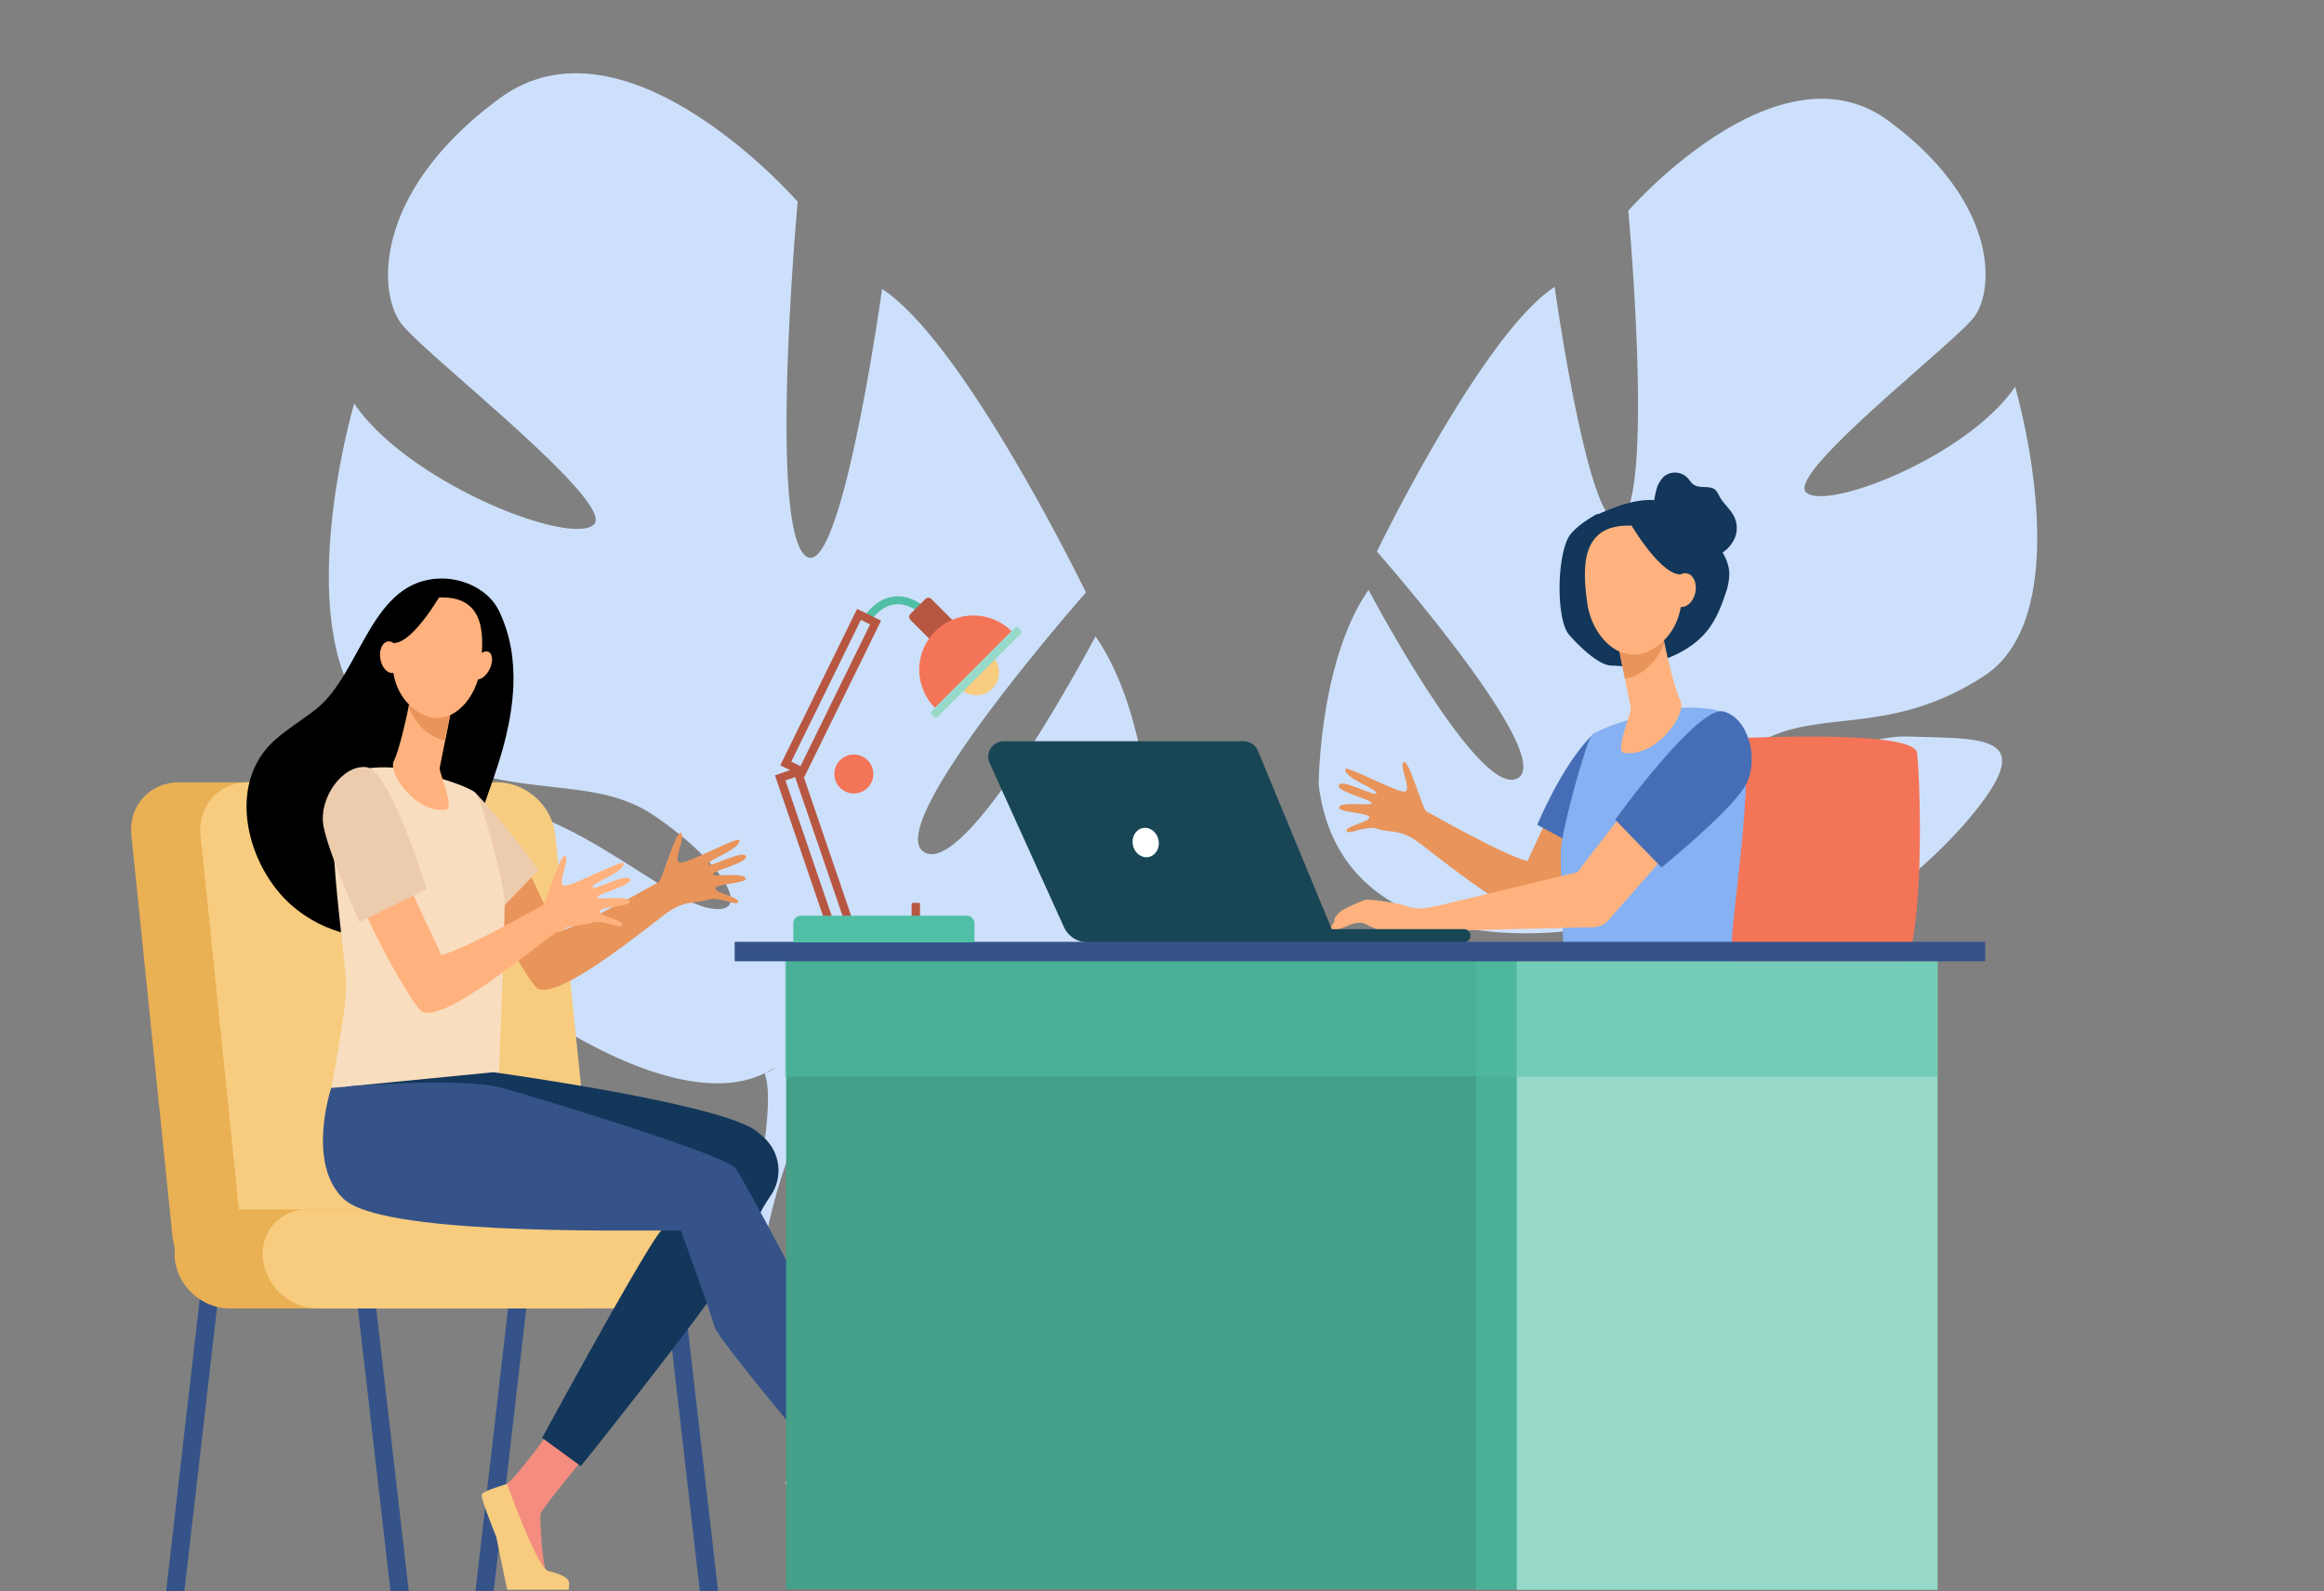 <?xml version="1.0" encoding="UTF-8"?> <svg xmlns="http://www.w3.org/2000/svg" xmlns:xlink="http://www.w3.org/1999/xlink" width="1072.075" height="734.315" viewBox="0 0 1072.075 734.315"><rect x="0" y="0" width="1072.075" height="734.315" fill="#808080" stroke="none"/><defs><clipPath id="clip-path"><rect id="Rettangolo_88" data-name="Rettangolo 88" width="884.345" height="516.24" fill="none"></rect></clipPath><clipPath id="clip-path-2"><rect id="Rettangolo_87" data-name="Rettangolo 87" width="884.343" height="516.241" fill="none"></rect></clipPath><clipPath id="clip-path-3"><rect id="Rettangolo_83" data-name="Rettangolo 83" width="531.716" height="53.271" fill="none"></rect></clipPath><clipPath id="clip-path-4"><rect id="Rettangolo_85" data-name="Rettangolo 85" width="18.674" height="290.039" fill="none"></rect></clipPath></defs><g id="Raggruppa_59" data-name="Raggruppa 59" transform="translate(63.932 230.649)"><path id="Tracciato_470" data-name="Tracciato 470" d="M296.822,414.645C358.9,401.884,346.186,297.68,346.186,297.68s-102.516-76.56-103.8-97.068,100.431,48.343,100.431,48.343c6.254-39.193-35.868-142.663-35.868-142.663s-125.04-1.345-121.239-21.539,110.657,6.841,110.657,6.841c-9.089-38.865-51.4-77.231-51.4-77.231C175.214-34.636,115.9,57.455,115.9,57.455s-43.323-1.4-91.277-31.177v0S15.832,19.682.644,12.592L0,22.994q4.106,1.532,7.9,3.323a.062.062,0,0,1,.046.023l.109.053c1.563.812,3.787,1.977,6.495,3.426l.01.005c.007,0,.006.008.013.008C20.6,33.394,25.062,35.826,28.3,37.389a.2.2,0,0,0,.031.012c18.941,10.73,43.54,26.022,48.311,35.5a20.235,20.235,0,0,1,4.909-1.932c-1.565.617-3.2,1.259-4.909,1.932C37.379,88.351,25.517,176.991,32.625,227.225s22.437,29.475,46.8,4.169,21.832-81.641,31.758-97.625,17.335,8.733,12.746,41.646-38.679,47.4-47.07,100.509S166.43,375.942,166.43,375.942c-9.168-37.594,15.272-102.474,28.148-104.233s5.55,96.1,8.422,111.6,31.747,44.1,93.821,31.336" transform="translate(697.629 323.081) rotate(-132)" fill="#cde0fb"></path><path id="Tracciato_471" data-name="Tracciato 471" d="M340.328,3.659c71.173,14.632,56.6,134.109,56.6,134.109s-117.543,87.782-119.017,111.3,115.151-55.428,115.151-55.428c7.17,44.938-41.126,163.574-41.126,163.574s-143.368,1.542-139.009,24.7S339.8,374.062,339.8,374.062c-10.421,44.562-58.938,88.551-58.938,88.551C200.9,518.794,132.883,413.2,132.883,413.2S83.21,414.812,28.227,448.952v0S18.152,456.514.738,464.643L0,452.716q4.708-1.757,9.058-3.81a.072.072,0,0,0,.053-.026l.125-.06c1.792-.931,4.342-2.267,7.447-3.928l.012-.006c.008,0,.007-.009.015-.009,6.908-4.084,12.025-6.872,15.733-8.665a.216.216,0,0,1,.035-.013C54.2,423.895,82.4,406.361,87.87,395.492a23.2,23.2,0,0,0,5.629,2.215c-1.794-.707-3.666-1.443-5.629-2.215C42.858,377.78,29.257,276.147,37.407,218.55s25.725-33.8,53.655-4.78,25.032,93.607,36.413,111.935,19.876-10.013,14.614-47.75S97.74,223.6,88.12,162.714,190.825,48.035,190.825,48.035c-10.511,43.1,17.51,117.495,32.274,119.511s6.363-110.188,9.657-127.958,36.4-50.56,107.572-35.929" transform="translate(-63.932 65.24) rotate(-48)" fill="#cde0fb"></path><g id="Raggruppa_58" data-name="Raggruppa 58" transform="translate(-3.452 -12.574)" clip-path="url(#clip-path)"><g id="Raggruppa_57" data-name="Raggruppa 57" transform="translate(-29.033 -0.001)"><g id="Raggruppa_56" data-name="Raggruppa 56" clip-path="url(#clip-path-2)"><path id="Tracciato_389" data-name="Tracciato 389" d="M1486.947,33.55c10.377-4.447,21.992-8.955,32.631-5.177,6.7,2.379,11.858,7.708,16.755,12.863,5.369,5.652,11.074,12.084,11.206,19.878A28.505,28.505,0,0,1,1545.7,70.4c-1.929,5.864-4.281,11.693-8.08,16.557-6.161,7.884-15.625,12.56-25.262,15.251-8.527,2.382-10.644,1.542-19.49,1.159-5.971-.258-15.436-9.749-19.313-14.3-6.161-7.229-5.625-38.56.875-46.459a34.073,34.073,0,0,1,6.915-6,55.589,55.589,0,0,1,5.491-3.318l.107.262" transform="translate(-781.24 -14.335)" fill="#13375b"></path><path id="Tracciato_390" data-name="Tracciato 390" d="M1255.259,316.952c-.757-2.193,9.9-3.923,10.472-6.136s-13.436-2.435-13.931-4.382c-.912-3.587,15.36-.7,15.046-2.378s-16.948-5.481-15.139-8.351,16.836,5.743,17.3,3.793-14.694-6.752-14.408-11.031c.153-2.286,24.865,11.493,27.74,10.259s-3.047-12-.755-13.59,8.771,21.878,10.347,22.666,34.957,19.994,46.848,23.071c1.459-3.981,11.919-25.081,13.207-28.846,6.661,4.775,14.4,5.84,21.28,10.2-5.037,12.5-22.3,43.244-25.784,44.8-10.609,4.749-51.456-29.371-59.613-35.214s-12.854-3.978-18.382-5.836-13.47,3.166-14.227.974" transform="translate(-665.501 -151.574)" fill="#e8945b"></path><path id="Tracciato_391" data-name="Tracciato 391" d="M1656.255,533.366l-3.756-3.152c13.759-16.1,21.324-46.795,21.878-88.752a439.077,439.077,0,0,0-3.451-59.693l4.875-.679a444.415,444.415,0,0,1,3.5,60.372c-.248,19.045-1.917,35.956-4.958,50.26-3.846,18.088-9.932,32.1-18.086,41.644" transform="translate(-878.689 -202.637)" fill="#13375b"></path><path id="Tracciato_392" data-name="Tracciato 392" d="M1615.161,261.282c2.3,0,90.732-5.159,92.264,6.332s4.6,101.134-10.726,104.2-89.642-10.726-89.642-10.726Z" transform="translate(-854.527 -138.317)" fill="#f47458"></path><path id="Tracciato_393" data-name="Tracciato 393" d="M1470.933,311.327s22.582-16.354,29.409-28.066-4.649-4.087-16.372-7.169c-4.439-1.167-3.316-26.945-11.707-18.566-13.768,13.747-25.014,41.05-25.014,41.05Z" transform="translate(-769.552 -136.045)" fill="#466eb6"></path><path id="Tracciato_394" data-name="Tracciato 394" d="M1516.994,232.8s23.81-4.658,34.675,4.338-2.328,88.973-2.316,102.232,7.46,50.718,7.46,50.718-72.164,12.517-83.627-7.386c0,0-3.261-75.83-2.776-85.365s11.185-48.534,14.143-52.71,32.441-11.826,32.441-11.826" transform="translate(-781.84 -123.146)" fill="#86b1f2"></path><path id="Tracciato_395" data-name="Tracciato 395" d="M1545.671,155.621s.126.705.351,1.906c1.08,5.759,5.238,24.863,8.048,30.115,3.395,6.347-11.623,26.59-26.077,24.119-4.3-.736,3.637-18.6,3.255-20.492-.731-3.623-1.721-8.564-2.735-13.631l-1.695-8.48c-1.546-7.74-2.807-14.071-2.807-14.071Z" transform="translate(-810.368 -82.464)" fill="#ffb27d"></path><path id="Tracciato_396" data-name="Tracciato 396" d="M1546.022,157.528c-.225-1.2-.351-1.906-.351-1.906l-21.66-.534s1.261,6.331,2.807,14.071c.541,2.709,1.117,5.59,1.685,8.433a20.375,20.375,0,0,0,10.342-5.128,27.007,27.007,0,0,0,7.834-11.522c-.267-1.354-.49-2.521-.656-3.414" transform="translate(-810.368 -82.465)" fill="#e8945b"></path><path id="Tracciato_397" data-name="Tracciato 397" d="M1515.227,52.183s10.209-1.167,16.608,7.019,13.3,33.5-2.6,47.261-31.6-1.816-33.933-18.333-3.234-36.544,19.925-35.947" transform="translate(-794.501 -27.716)" fill="#ffb27d"></path><path id="Tracciato_398" data-name="Tracciato 398" d="M1536.695,46.179s13.64,24.072,23.4,25.184,11.038,13.9,11.038,13.9-3.488-29.474-13.148-35.157-21.287-3.93-21.287-3.93" transform="translate(-817.112 -24.418)" fill="#13375b"></path><path id="Tracciato_399" data-name="Tracciato 399" d="M1344.477,343.5l66.7-16.065s23.59-31.354,46.31-58.388c6.99,6.578,11.011,16.822,18.049,23.332l-49.99,57.125a9.809,9.809,0,0,1-7.151,3.337l-71.017,1.69Z" transform="translate(-714.904 -143.062)" fill="#ffb27d"></path><path id="Tracciato_400" data-name="Tracciato 400" d="M1545.4,307.252s31.717-25.868,38.544-37.581,1.764-31.334-9.959-34.416-49.972,49.94-49.972,49.94Z" transform="translate(-810.368 -125.023)" fill="#466eb6"></path><path id="Tracciato_402" data-name="Tracciato 402" d="M1245.17,430.87c-.7-1.068,1.055-2.88,2.37-4.239,1.458-1.506,10.285-5.286,11.787-5.741s14.366,1.342,19.291,2.942a17.579,17.579,0,0,0,8.169.942c1.291-.261,3.232-.612,4.74-.921l3.088,11.382c-11.562-.144-23.65.708-24.745.68-3.474-.087-9.837-3.69-11.314-4.218s-4.466-.112-6.476.822-7.862,3.153-8.842,2.636,1.932-4.285,1.932-4.285" transform="translate(-660.964 -223.762)" fill="#ffb27d"></path><path id="Tracciato_403" data-name="Tracciato 403" d="M1579.351,105.785c-.905,4.254.807,8.223,3.823,8.865s6.2-2.287,7.1-6.541-.807-8.223-3.824-8.864-6.195,2.287-7.1,6.541" transform="translate(-839.665 -52.723)" fill="#ffb27d"></path><path id="Tracciato_404" data-name="Tracciato 404" d="M1562.786,8.383a13.173,13.173,0,0,1,3.552-6.552,8.1,8.1,0,0,1,10.726.406c1.089,1.111,1.862,2.559,3.172,3.4,2.955,1.9,7.508.03,10.02,2.483a10.812,10.812,0,0,1,1.719,2.811c1.815,3.411,5.081,5.9,6.779,9.367a12.2,12.2,0,0,1,.659,8.956,15.1,15.1,0,0,1-6.447,7.905,28.816,28.816,0,0,1-9.7,3.623,10.668,10.668,0,0,1-5.027.145,11.854,11.854,0,0,1-4.6-3.09c-2.134-1.987-4.359-4.118-5.161-6.921-.3-1.051-.437-2.251-1.263-2.965-1.44-1.244-3.67-.4-5.016-1.962-.989-1.147-.751-2.483-.794-3.918a45,45,0,0,1,1.376-13.688" transform="translate(-830.236 0.002)" fill="#13375b"></path><path id="Tracciato_405" data-name="Tracciato 405" d="M913.6,264.742H1024.14a7.208,7.208,0,0,1,6.669,4.433l34.035,82.263h60.941a3.055,3.055,0,1,1,0,6.11H952.342a12.113,12.113,0,0,1-11.045-7.084L907.025,274.81a7.148,7.148,0,0,1,6.576-10.068" transform="translate(-481.955 -140.771)" fill="#184655"></path><path id="Tracciato_406" data-name="Tracciato 406" d="M1048.715,357.995c.746,3.7,4,6.166,7.264,5.519s5.307-4.167,4.56-7.862-4-6.166-7.265-5.519-5.307,4.167-4.56,7.862" transform="translate(-557.555 -186.122)" fill="#fff"></path><path id="Tracciato_407" data-name="Tracciato 407" d="M347.647,925.241h-8.424l17.956-156.058H365.6Z" transform="translate(-151.344 -408.999)" fill="#355389"></path><path id="Tracciato_408" data-name="Tracciato 408" d="M539.907,925.241h8.424L530.375,769.183h-8.424Z" transform="translate(-248.507 -408.999)" fill="#355389"></path><path id="Tracciato_409" data-name="Tracciato 409" d="M42.9,925.241H34.475L52.43,769.183h8.424Z" transform="translate(10.701 -408.999)" fill="#355389"></path><path id="Tracciato_410" data-name="Tracciato 410" d="M235.159,925.241h8.424L225.627,769.183H217.2Z" transform="translate(-86.462 -408.999)" fill="#355389"></path><path id="Tracciato_411" data-name="Tracciato 411" d="M160.9,539.416H46c-13.466,0-25.5-10.917-26.88-24.384L.129,329.567C-1.249,316.1,8.55,305.183,22.017,305.183h114.9c13.466,0,25.5,10.917,26.88,24.384l18.988,185.466c1.379,13.467-8.42,24.384-21.887,24.384" transform="translate(29.033 -162.275)" fill="#eab054"></path><path id="Tracciato_412" data-name="Tracciato 412" d="M229.033,539.416h-114.9c-13.466,0-25.5-10.917-26.88-24.384L68.265,329.567c-1.379-13.466,8.42-24.384,21.887-24.384h114.9c13.466,0,25.5,10.917,26.88,24.384L250.92,515.033c1.379,13.467-8.42,24.384-21.887,24.384" transform="translate(-7.198 -162.275)" fill="#f7cc7f"></path><path id="Tracciato_413" data-name="Tracciato 413" d="M230.942,771.766H68.082c-12.62,0-23.9-10.23-25.19-22.85s7.891-22.85,20.511-22.85H226.263c12.62,0,23.9,10.231,25.19,22.85s-7.891,22.85-20.511,22.85" transform="translate(6.29 -386.073)" fill="#eab054"></path><path id="Tracciato_414" data-name="Tracciato 414" d="M317.768,771.766H154.908c-12.62,0-23.9-10.23-25.189-22.85s7.891-22.85,20.511-22.85H313.089c12.62,0,23.9,10.231,25.19,22.85s-7.891,22.85-20.511,22.85" transform="translate(-39.879 -386.073)" fill="#f7cc7f"></path><path id="Tracciato_415" data-name="Tracciato 415" d="M463.951,386.917c.757-2.193-9.9-3.924-10.473-6.136s13.436-2.435,13.931-4.382c.912-3.587-15.36-.7-15.045-2.378s16.948-5.481,15.139-8.351-16.836,5.744-17.3,3.794,14.695-6.752,14.408-11.031c-.153-2.287-24.865,11.493-27.741,10.259s3.047-12,.755-13.59-8.772,21.878-10.347,22.666-34.957,19.994-46.848,23.071c-1.459-3.981-11.919-25.081-13.207-28.846-6.662,4.776-14.4,5.841-21.281,10.2,5.037,12.5,22.3,43.244,25.784,44.8,10.609,4.749,51.456-29.371,59.613-35.214s12.854-3.978,18.382-5.836,13.47,3.167,14.227.974" transform="translate(-154.918 -188.777)" fill="#e8945b"></path><path id="Tracciato_416" data-name="Tracciato 416" d="M236.789,154.127c.494-11.915-1.26-23.681-6.591-34.773-4.587-9.544-15.935-14.96-26.284-14.973-32.862-.043-37.041,43.377-57.96,60.125-6.392,5.118-13.536,9.286-19.585,14.8-22.333,20.379-12.274,58.1,8.234,75.968,14.231,12.4,36.6,19.441,54.137,9.75,9.156-5.059,16.106-13.469,21.057-22.682,7.028-13.077,11.558-28.166,16.557-42.1,5.32-14.834,9.778-30.278,10.435-46.115" transform="translate(-31.432 -55.501)"></path><path id="Tracciato_417" data-name="Tracciato 417" d="M313.109,374.767s-24.543-25.165-30.858-36.1,4.3-3.815,15.144-6.693c4.107-1.089,3.068-25.154,10.831-17.331,12.736,12.833,28.748,35.274,28.748,35.274Z" transform="translate(-120.043 -166.476)" fill="#edccae"></path><path id="Tracciato_418" data-name="Tracciato 418" d="M233.955,291.564s-22.026-4.348-32.077,4.049,2.154,83.057,2.143,95.434-6.9,47.345-6.9,47.345,66.757,11.685,77.361-6.9c0,0,3.017-70.787,2.568-79.689S266.7,306.5,263.966,302.6s-30.011-11.04-30.011-11.04" transform="translate(-75.783 -154.435)" fill="#f9ddbf"></path><path id="Tracciato_419" data-name="Tracciato 419" d="M266.155,219.518s-.116.658-.324,1.779c-1,5.376-4.846,23.209-7.445,28.112-3.141,5.925,10.752,24.821,24.123,22.515,3.981-.686-3.364-17.363-3.011-19.129.676-3.381,1.592-7.994,2.53-12.724.529-2.668,1.065-5.373,1.568-7.916,1.43-7.226,2.6-13.136,2.6-13.136Z" transform="translate(-108.121 -116.459)" fill="#ffb27d"></path><path id="Tracciato_420" data-name="Tracciato 420" d="M274.1,221.3c.208-1.121.324-1.779.324-1.779l20.037-.5s-1.167,5.91-2.6,13.135c-.5,2.529-1.033,5.218-1.559,7.872a18.784,18.784,0,0,1-9.567-4.787,25.22,25.22,0,0,1-7.246-10.756c.247-1.264.453-2.354.608-3.187" transform="translate(-116.395 -116.459)" fill="#e8945b"></path><path id="Tracciato_421" data-name="Tracciato 421" d="M279.343,122.956s-9.444-1.089-15.364,6.552-12.3,31.271,2.405,44.118,29.236-1.7,31.39-17.114,2.991-34.113-18.432-33.557" transform="translate(-107.824 -65.35)" fill="#ffb27d"></path><path id="Tracciato_422" data-name="Tracciato 422" d="M343.788,184.627c-1.756,3.405-4.7,5.291-6.581,4.212s-1.98-4.715-.224-8.121,4.7-5.291,6.581-4.212,1.98,4.715.225,8.12" transform="translate(-149.486 -93.692)" fill="#ffb27d"></path><path id="Tracciato_423" data-name="Tracciato 423" d="M270.371,117.352s-12.617,22.471-21.643,23.509-10.211,12.978-10.211,12.978,3.227-27.513,12.163-32.819,19.692-3.669,19.692-3.669" transform="translate(-97.794 -62.272)"></path><path id="Tracciato_424" data-name="Tracciato 424" d="M254.655,172.687c.734,3.991-.742,7.65-3.3,8.174s-5.222-2.287-5.956-6.278.742-7.65,3.3-8.174,5.222,2.287,5.956,6.277" transform="translate(-101.356 -88.451)" fill="#ffb27d"></path><path id="Tracciato_425" data-name="Tracciato 425" d="M396.2,953.054s-20.263,24.3-20.4,26.411.8,25.188,3.215,27.3,9.489,3.613,7.213,5.991c-1.72,1.8-14.954,1.413-23.724.93-2.56-.14-5.771-20.568-6.785-23.571-1.473-4.361-5.055-14.182-3.715-17.221.652-1.481,3.773-4.524,8.171-7.365,4.626-2.988,22.319-27.607,22.319-27.607Z" transform="translate(-157.986 -498.725)" fill="#f48c7f"></path><path id="Tracciato_426" data-name="Tracciato 426" d="M357.129,996.574s13.606,38.311,18.933,40.16c1.414.491,8.2,1.737,9.48,4.738.385.9,0,3.924,0,3.924H357.181s-3.587-16.88-5-24.3c0,0-7.507-18.12-6.673-19.768s11.626-4.757,11.626-4.757" transform="translate(-154.649 -529.911)" fill="#f7cc7f"></path><path id="Tracciato_427" data-name="Tracciato 427" d="M705.917,981.9s16.548,23.3,15.092,30.666c-.78,3.947-4.25,9.111-2.259,12.826s4.268,4.643,4.268,4.643l51.618.829c2.812.045.954-1.76-1.313-3.423-3.711-2.723-6.706-4.523-18.559-10.246-.773-.373-3.588-2.159-4.6-2.778a35.691,35.691,0,0,1-7.384-6.509c-3.706-4.118-20-37.676-20-37.676Z" transform="translate(-375.36 -515.905)" fill="#f7a491"></path><path id="Tracciato_428" data-name="Tracciato 428" d="M764.008,1063.276c-13.651,3.5-23.743,1.12-29.388-1.152-1.456,4.118-3.385,9.282-2.362,12.262,1.253,3.647,3.037,4.471,4.613,4.513,12.469.327,45.675.772,55.183.9a1.55,1.55,0,0,0,1.206-2.548c-2.358-2.81-28.236-13.349-29.253-13.969" transform="translate(-389.214 -564.766)" fill="#f7cc7f"></path><path id="Tracciato_429" data-name="Tracciato 429" d="M383.355,636.487s-20.49,23.387-25.716,27.091-55.379,96.059-55.379,96.059l17.867,13.045S364.951,716.792,386,686.9c17.8-25.276,11.243-23.674,21.71-39.06a20.555,20.555,0,0,0-3.143-26.8q-1.417-1.283-3.088-2.677c-15.494-12.913-121.694-27.446-121.694-27.446l-67.928,6.652s55.5,38.918,57.571,39.954,76.642,11.91,78.2,11.91,35.732-12.946,35.732-12.946" transform="translate(-83.619 -314.209)" fill="#13375b"></path><path id="Tracciato_430" data-name="Tracciato 430" d="M192.8,603.524s-11.651,34.955,5.826,51.267,121.306,14.5,155.484,14.5c0,0,13.982,38.321,15.535,44.535s69.392,86.481,69.392,86.481l18.643-11.91s-73.017-141.891-78.713-148.1-87-31.071-107.2-36.767-78.972,0-78.972,0" transform="translate(-71.463 -319.567)" fill="#355389"></path><path id="Tracciato_432" data-name="Tracciato 432" d="M349.833,409.639c.757-2.193-9.9-3.924-10.473-6.136s13.437-2.434,13.931-4.382c.912-3.587-15.36-.7-15.045-2.378s16.948-5.481,15.139-8.351-16.836,5.744-17.3,3.793,14.694-6.752,14.408-11.031c-.154-2.287-24.865,11.493-27.741,10.259s3.047-12,.755-13.59-8.772,21.878-10.346,22.666-34.957,19.994-46.848,23.072c-1.459-3.981-11.919-25.081-13.207-28.846-6.662,4.776-14.4,5.841-21.28,10.2,5.037,12.5,22.3,43.244,25.784,44.8,10.609,4.749,51.456-29.371,59.613-35.214s12.855-3.978,18.382-5.836,13.47,3.167,14.227.974" transform="translate(-94.238 -200.859)" fill="#ffb27d"></path><path id="Tracciato_433" data-name="Tracciato 433" d="M205.776,361.669s-14.454-32.043-16.648-44.476,8.473-28.044,19.647-27.038S236.7,346.483,236.7,346.483Z" transform="translate(-71.379 -154.26)" fill="#edccae"></path><rect id="Rettangolo_80" data-name="Rettangolo 80" width="337.255" height="294.219" transform="translate(331.193 221.02)" fill="#44a088"></rect><rect id="Rettangolo_81" data-name="Rettangolo 81" width="194.217" height="290.04" transform="translate(668.166 225.51)" fill="#96d9c9"></rect><g id="Raggruppa_52" data-name="Raggruppa 52" transform="translate(330.667 225.511)" opacity="0.5" style="mix-blend-mode: multiply;isolation: isolate"><g id="Raggruppa_51" data-name="Raggruppa 51"><g id="Raggruppa_50" data-name="Raggruppa 50" clip-path="url(#clip-path-3)"><rect id="Rettangolo_82" data-name="Rettangolo 82" width="531.716" height="53.271" transform="translate(0 0)" fill="#50bfa5"></rect></g></g></g><g id="Raggruppa_55" data-name="Raggruppa 55" transform="translate(649.49 225.511)" opacity="0.5" style="mix-blend-mode: multiply;isolation: isolate"><g id="Raggruppa_54" data-name="Raggruppa 54"><g id="Raggruppa_53" data-name="Raggruppa 53" clip-path="url(#clip-path-4)"><rect id="Rettangolo_84" data-name="Rettangolo 84" width="18.675" height="290.04" transform="translate(0.001 0)" fill="#50bfa5"></rect></g></g></g><rect id="Rettangolo_86" data-name="Rettangolo 86" width="576.884" height="8.98" transform="translate(307.459 216.531)" fill="#355389"></rect><path id="Tracciato_434" data-name="Tracciato 434" d="M872.1,185.006a10.513,10.513,0,1,0,10.513-10.513A10.512,10.512,0,0,0,872.1,185.006" transform="translate(-463.726 -92.783)" fill="#f7cc7f"></path><path id="Tracciato_435" data-name="Tracciato 435" d="M831.461,436.416h2.768a.553.553,0,0,0,.553-.553V424.534a.553.553,0,0,0-.553-.553h-2.768a.553.553,0,0,0-.553.553v11.328a.553.553,0,0,0,.553.553" transform="translate(-441.822 -225.444)" fill="#b75742"></path><path id="Tracciato_436" data-name="Tracciato 436" d="M788.313,132.606c3.239-4.242,6.871-6.586,10.8-6.965,6.054-.586,10.878,3.628,10.927,3.671l2.412-2.719c-.244-.217-6.074-5.306-13.689-4.57-4.972.481-9.459,3.3-13.336,8.378Z" transform="translate(-417.636 -64.844)" fill="#50bfa5"></path><path id="Tracciato_437" data-name="Tracciato 437" d="M838.727,123.91l16.562,16.562a1.95,1.95,0,0,1,0,2.758l-6.9,6.9a1.95,1.95,0,0,1-2.758,0l-16.563-16.563a1.95,1.95,0,0,1,0-2.757l6.9-6.9a1.95,1.95,0,0,1,2.758,0" transform="translate(-440.54 -65.582)" fill="#b75742"></path><path id="Tracciato_438" data-name="Tracciato 438" d="M880.971,148.019,845.63,183.359a24.99,24.99,0,0,1,35.341-35.341" transform="translate(-445.758 -74.814)" fill="#f47458"></path><path id="Tracciato_439" data-name="Tracciato 439" d="M701.523,206.513l35.44-72.194,11.061,5.43-35.44,72.193ZM738.7,139.4l-32.1,65.383,4.251,2.087,32.1-65.382Z" transform="translate(-373.023 -71.421)" fill="#b75742"></path><path id="Tracciato_440" data-name="Tracciato 440" d="M696.293,293.766l11.661-3.982,25.988,76.108-11.661,3.982Zm9.3.833-4.482,1.531,23.536,68.928,4.482-1.531Z" transform="translate(-370.242 -154.087)" fill="#b75742"></path><path id="Tracciato_441" data-name="Tracciato 441" d="M849.729,192l1.924,1.925a.545.545,0,0,0,.77,0l39.115-39.115a.543.543,0,0,0,0-.769l-1.924-1.925a.544.544,0,0,0-.769,0l-39.115,39.115a.542.542,0,0,0,0,.769" transform="translate(-451.745 -80.801)" fill="#96d9c9"></path><path id="Tracciato_442" data-name="Tracciato 442" d="M692.812,286.808a8.985,8.985,0,1,0,8.985-8.985,8.984,8.984,0,0,0-8.985,8.985" transform="translate(-339.359 -147.727)" fill="#f47458"></path><path id="Tracciato_443" data-name="Tracciato 443" d="M794.418,436.649H717.884a3.513,3.513,0,0,0-3.513,3.513v8.795h83.561v-8.795a3.514,3.514,0,0,0-3.514-3.513" transform="translate(-379.855 -232.18)" fill="#50bfa5"></path></g></g></g></g></svg> 